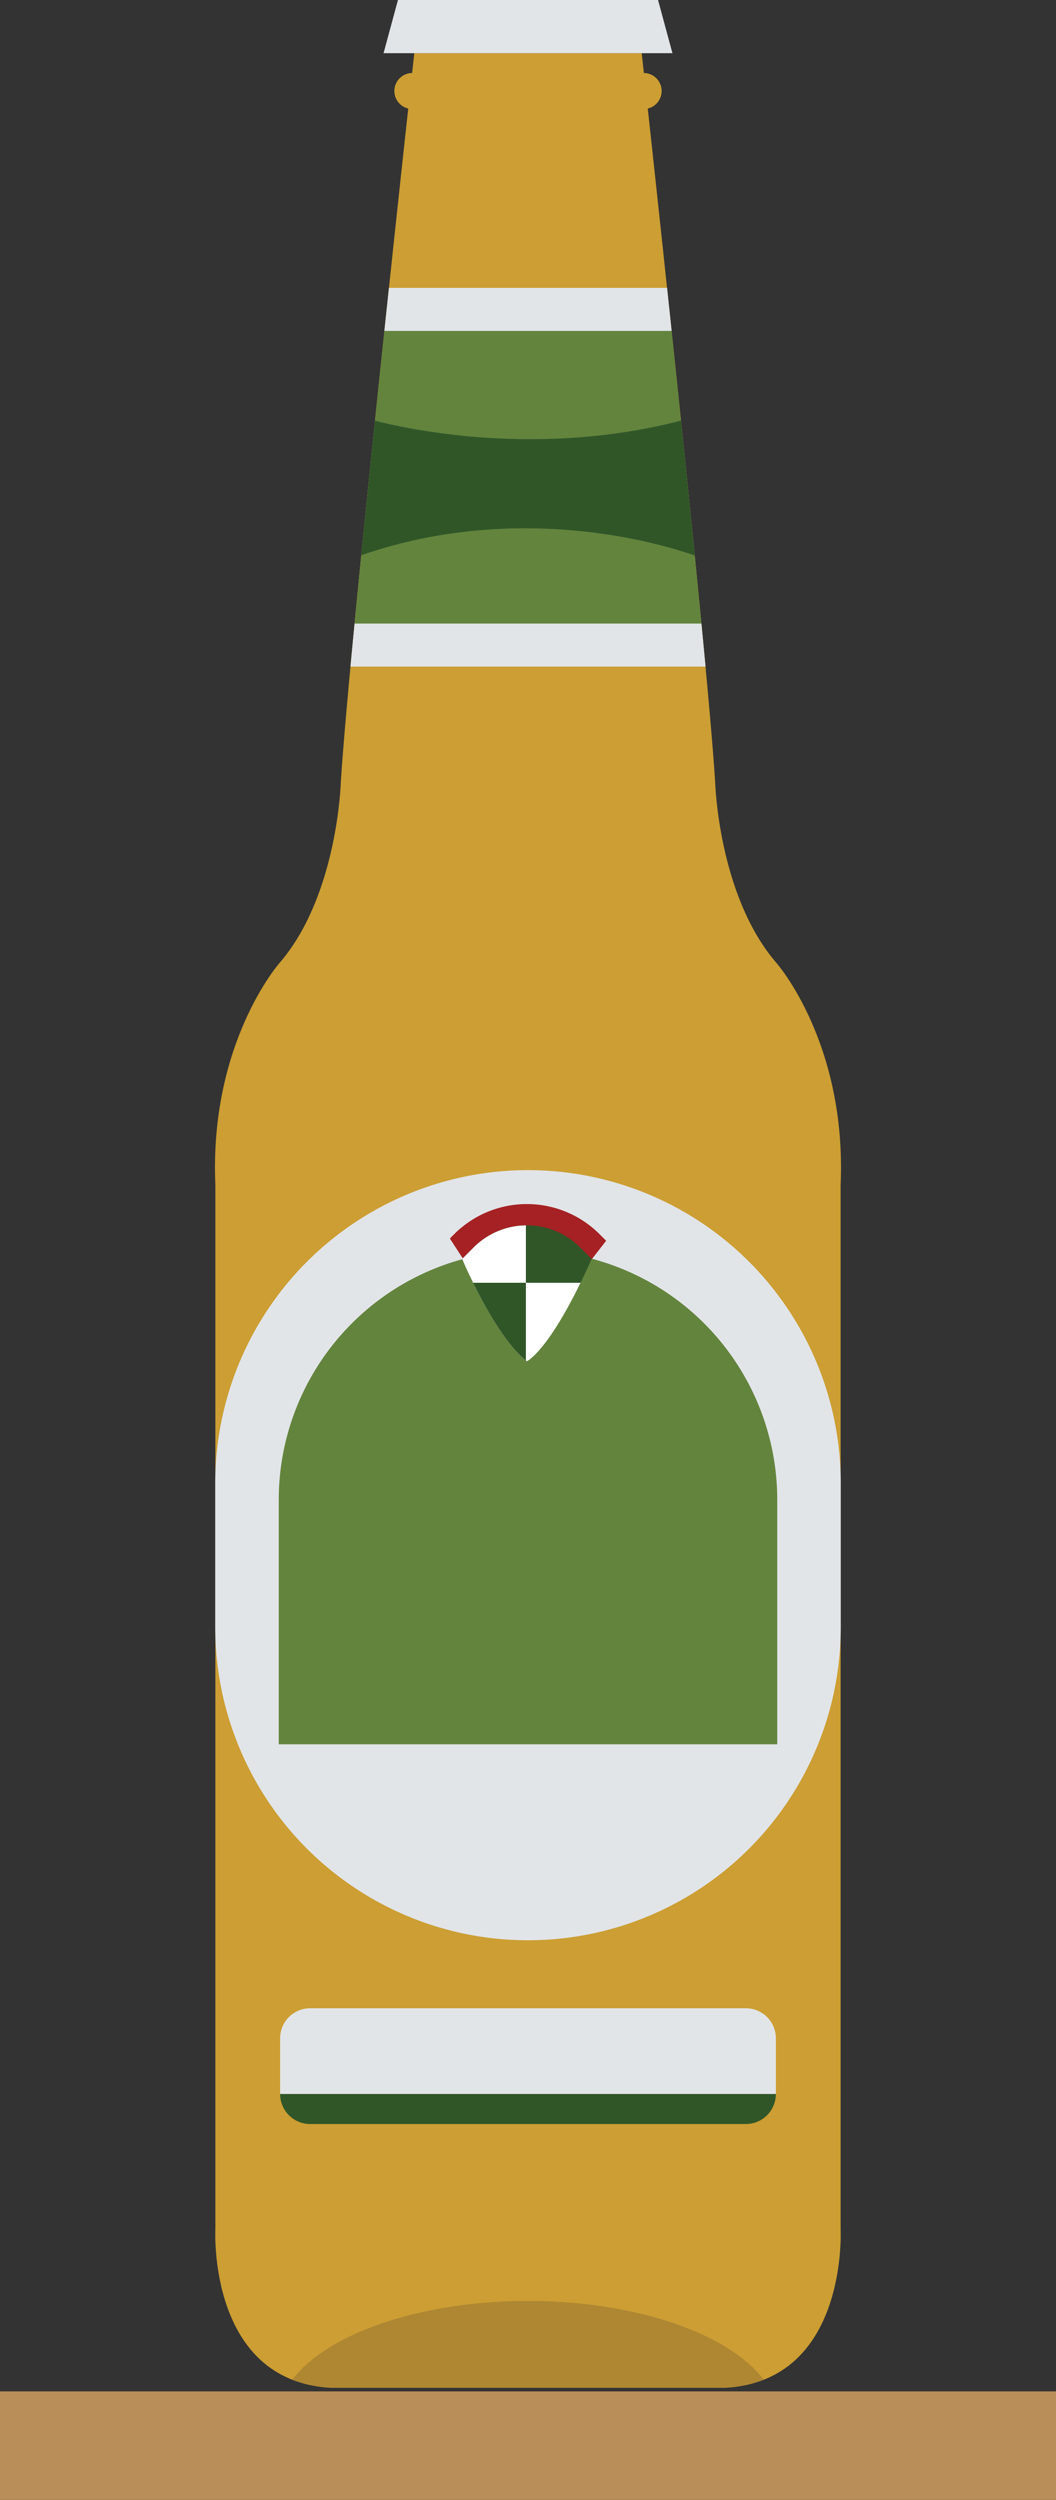 <svg xmlns="http://www.w3.org/2000/svg" xmlns:xlink="http://www.w3.org/1999/xlink" width="382.941" height="905.697" viewBox="0 0 382.941 905.697"><rect x="0" y="0" width="382.941" height="905.697" fill="#333333" stroke="none"/><defs><clipPath id="clip-path"><path id="Trac&#xE9;_2160" data-name="Trac&#xE9; 2160" d="M0,485.448H382.941v-905.7H0Z" transform="translate(0 420.249)" fill="none"></path></clipPath></defs><g id="Groupe_307" data-name="Groupe 307" transform="translate(0 420.248)"><g id="Groupe_290" data-name="Groupe 290" transform="translate(0 -420.249)" clip-path="url(#clip-path)"><g id="Groupe_288" data-name="Groupe 288" transform="translate(77.962 19.267)"><path id="Trac&#xE9;_2158" data-name="Trac&#xE9; 2158" d="M121.606,219.771c2.22-51.6-23.3-80.452-23.3-80.452C77.219,114.9,76.109,73.846,76.109,73.846c-3.33-52.7-26.631-264.1-26.631-264.1H-33.006s-23.308,211.4-26.638,264.1c0,0-1.106,41.055-22.194,65.473,0,0-25.519,28.847-23.3,80.452v378.4s-2.778,54.777,41.618,57.355H79.988c44.392-2.578,41.618-57.355,41.618-57.355Z" transform="translate(105.273 190.254)" fill="#cc9e33"></path></g><g id="Groupe_289" data-name="Groupe 289" transform="translate(127.705 110.762)"><path id="Trac&#xE9;_2159" data-name="Trac&#xE9; 2159" d="M6.778,0C2.44,40.9-2.428,87.926-5.868,124.27H121.663C118.223,87.926,113.344,40.9,109.012,0Z" transform="translate(5.868)" fill="#63843d"></path></g></g><g id="Groupe_291" data-name="Groupe 291" transform="translate(139.09 -420.248)"><path id="Trac&#xE9;_2161" data-name="Trac&#xE9; 2161" d="M2.8,0-2.424,19.269H102.335L97.113,0Z" transform="translate(2.424)" fill="#e2e5e8"></path></g><g id="Groupe_306" data-name="Groupe 306" transform="translate(0 -420.249)" clip-path="url(#clip-path)"><g id="Groupe_292" data-name="Groupe 292" transform="translate(143.011 26.439)"><path id="Trac&#xE9;_2162" data-name="Trac&#xE9; 2162" d="M51.948,3.5a6.524,6.524,0,0,1-6.53,6.534H-38.445A6.53,6.53,0,0,1-44.971,3.5a6.526,6.526,0,0,1,6.526-6.521H45.418A6.52,6.52,0,0,1,51.948,3.5" transform="translate(44.971 3.026)" fill="#cc9e33"></path></g><g id="Groupe_293" data-name="Groupe 293" transform="translate(105.979 833.62)"><path id="Trac&#xE9;_2163" data-name="Trac&#xE9; 2163" d="M0,15.283a44.249,44.249,0,0,0,13.739,2.912H157.246a44.249,44.249,0,0,0,13.737-2.912c-12.728-16.636-46.2-28.513-85.49-28.513S12.73-1.353,0,15.283" transform="translate(0 13.23)" fill="#af8733"></path></g><g id="Groupe_294" data-name="Groupe 294" transform="translate(139.389 104.296)"><path id="Trac&#xE9;_2164" data-name="Trac&#xE9; 2164" d="M.885,0C.344,5.095-.206,10.3-.766,15.59H103.4c-.558-5.287-1.108-10.5-1.655-15.59Z" transform="translate(0.766)" fill="#e2e5e8"></path></g><g id="Groupe_295" data-name="Groupe 295" transform="translate(127.091 225.917)"><path id="Trac&#xE9;_2165" data-name="Trac&#xE9; 2165" d="M.8,0C.274,5.4-.221,10.605-.689,15.586H128.07C127.6,10.605,127.107,5.4,126.585,0Z" transform="translate(0.689)" fill="#e2e5e8"></path></g><g id="Groupe_296" data-name="Groupe 296" transform="translate(101.577 727.583)"><path id="Trac&#xE9;_2166" data-name="Trac&#xE9; 2166" d="M0,5.836V25.76A10.887,10.887,0,0,0,10.888,36.648H168.9A10.885,10.885,0,0,0,179.786,25.76V5.836A10.886,10.886,0,0,0,168.9-5.052H10.888A10.888,10.888,0,0,0,0,5.836" transform="translate(0 5.052)" fill="#e2e5e8"></path></g><g id="Groupe_297" data-name="Groupe 297" transform="translate(78.052 423.934)"><path id="Trac&#xE9;_2167" data-name="Trac&#xE9; 2167" d="M60.792,149.548h0A113.417,113.417,0,0,1-52.627,36.132V-16.046A113.417,113.417,0,0,1,60.792-129.463h0A113.415,113.415,0,0,1,174.208-16.046V36.132A113.415,113.415,0,0,1,60.792,149.548" transform="translate(52.627 129.463)" fill="#e2e5e8"></path></g><g id="Groupe_298" data-name="Groupe 298" transform="translate(101.082 453.015)"><path id="Trac&#xE9;_2168" data-name="Trac&#xE9; 2168" d="M48.448,0h0A90.389,90.389,0,0,0-41.941,90.389v88.538H138.837V90.389A90.39,90.39,0,0,0,48.448,0" transform="translate(41.941)" fill="#63843d"></path></g><g id="Groupe_299" data-name="Groupe 299" transform="translate(101.577 758.631)"><path id="Trac&#xE9;_2169" data-name="Trac&#xE9; 2169" d="M0,0A10.888,10.888,0,0,0,10.888,10.888H168.9A10.887,10.887,0,0,0,179.786,0Z" fill="#305628"></path></g><g id="Groupe_300" data-name="Groupe 300" transform="translate(131.004 152.397)"><path id="Trac&#xE9;_2170" data-name="Trac&#xE9; 2170" d="M2.664.016c-1.711,16.489-3.4,33-4.97,48.73,59.521-20.614,113.438-2.6,120.932.123-1.573-15.773-3.269-32.34-4.987-48.883C62.915,13.089,16.909,3.637,2.664.016" transform="translate(2.306 0.014)" fill="#305628"></path></g><g id="Groupe_301" data-name="Groupe 301" transform="translate(163.132 436.222)"><path id="Trac&#xE9;_2171" data-name="Trac&#xE9; 2171" d="M9.31,21.014l17.952,1.5,21.355-27.4L46.243-7.266a37.3,37.3,0,0,0-52.749,0L-8.06-5.712Z" transform="translate(8.06 18.191)" fill="#a52123"></path></g><g id="Groupe_302" data-name="Groupe 302" transform="translate(167.582 443.935)"><path id="Trac&#xE9;_2172" data-name="Trac&#xE9; 2172" d="M25.168,6.525,20.989,2.346a27.29,27.29,0,0,0-38.6,0l-4.181,4.179S-10.118,34.4,1.69,43.591c0,0,8.621-3.741,23.478-37.066" transform="translate(21.788 5.648)" fill="#305628"></path></g><g id="Groupe_303" data-name="Groupe 303" transform="translate(171.564 464.739)"><path id="Trac&#xE9;_2173" data-name="Trac&#xE9; 2173" d="M0,0C4.418,8.983,11.929,22.547,19.5,28.435c0,0,7.075-3.069,19.457-28.435Z" fill="#fff"></path></g><g id="Groupe_304" data-name="Groupe 304" transform="translate(167.584 443.945)"><path id="Trac&#xE9;_2174" data-name="Trac&#xE9; 2174" d="M12.39,0A27.2,27.2,0,0,0-6.547,7.985l-4.179,4.179S.7,39.474,12.39,48.939Z" transform="translate(10.726)" fill="#305628"></path></g><g id="Groupe_305" data-name="Groupe 305" transform="translate(167.584 443.944)"><path id="Trac&#xE9;_2175" data-name="Trac&#xE9; 2175" d="M12.39,11.146V-9.649A27.19,27.19,0,0,0-6.547-1.662l-4.179,4.179s1.5,3.595,3.981,8.629Z" transform="translate(10.726 9.649)" fill="#fff"></path></g></g><path id="Trac&#xE9;_2177" data-name="Trac&#xE9; 2177" d="M0,21.068H382.941V-18.238H0Z" transform="translate(0 464.38)" fill="#b98e58"></path></g></svg>